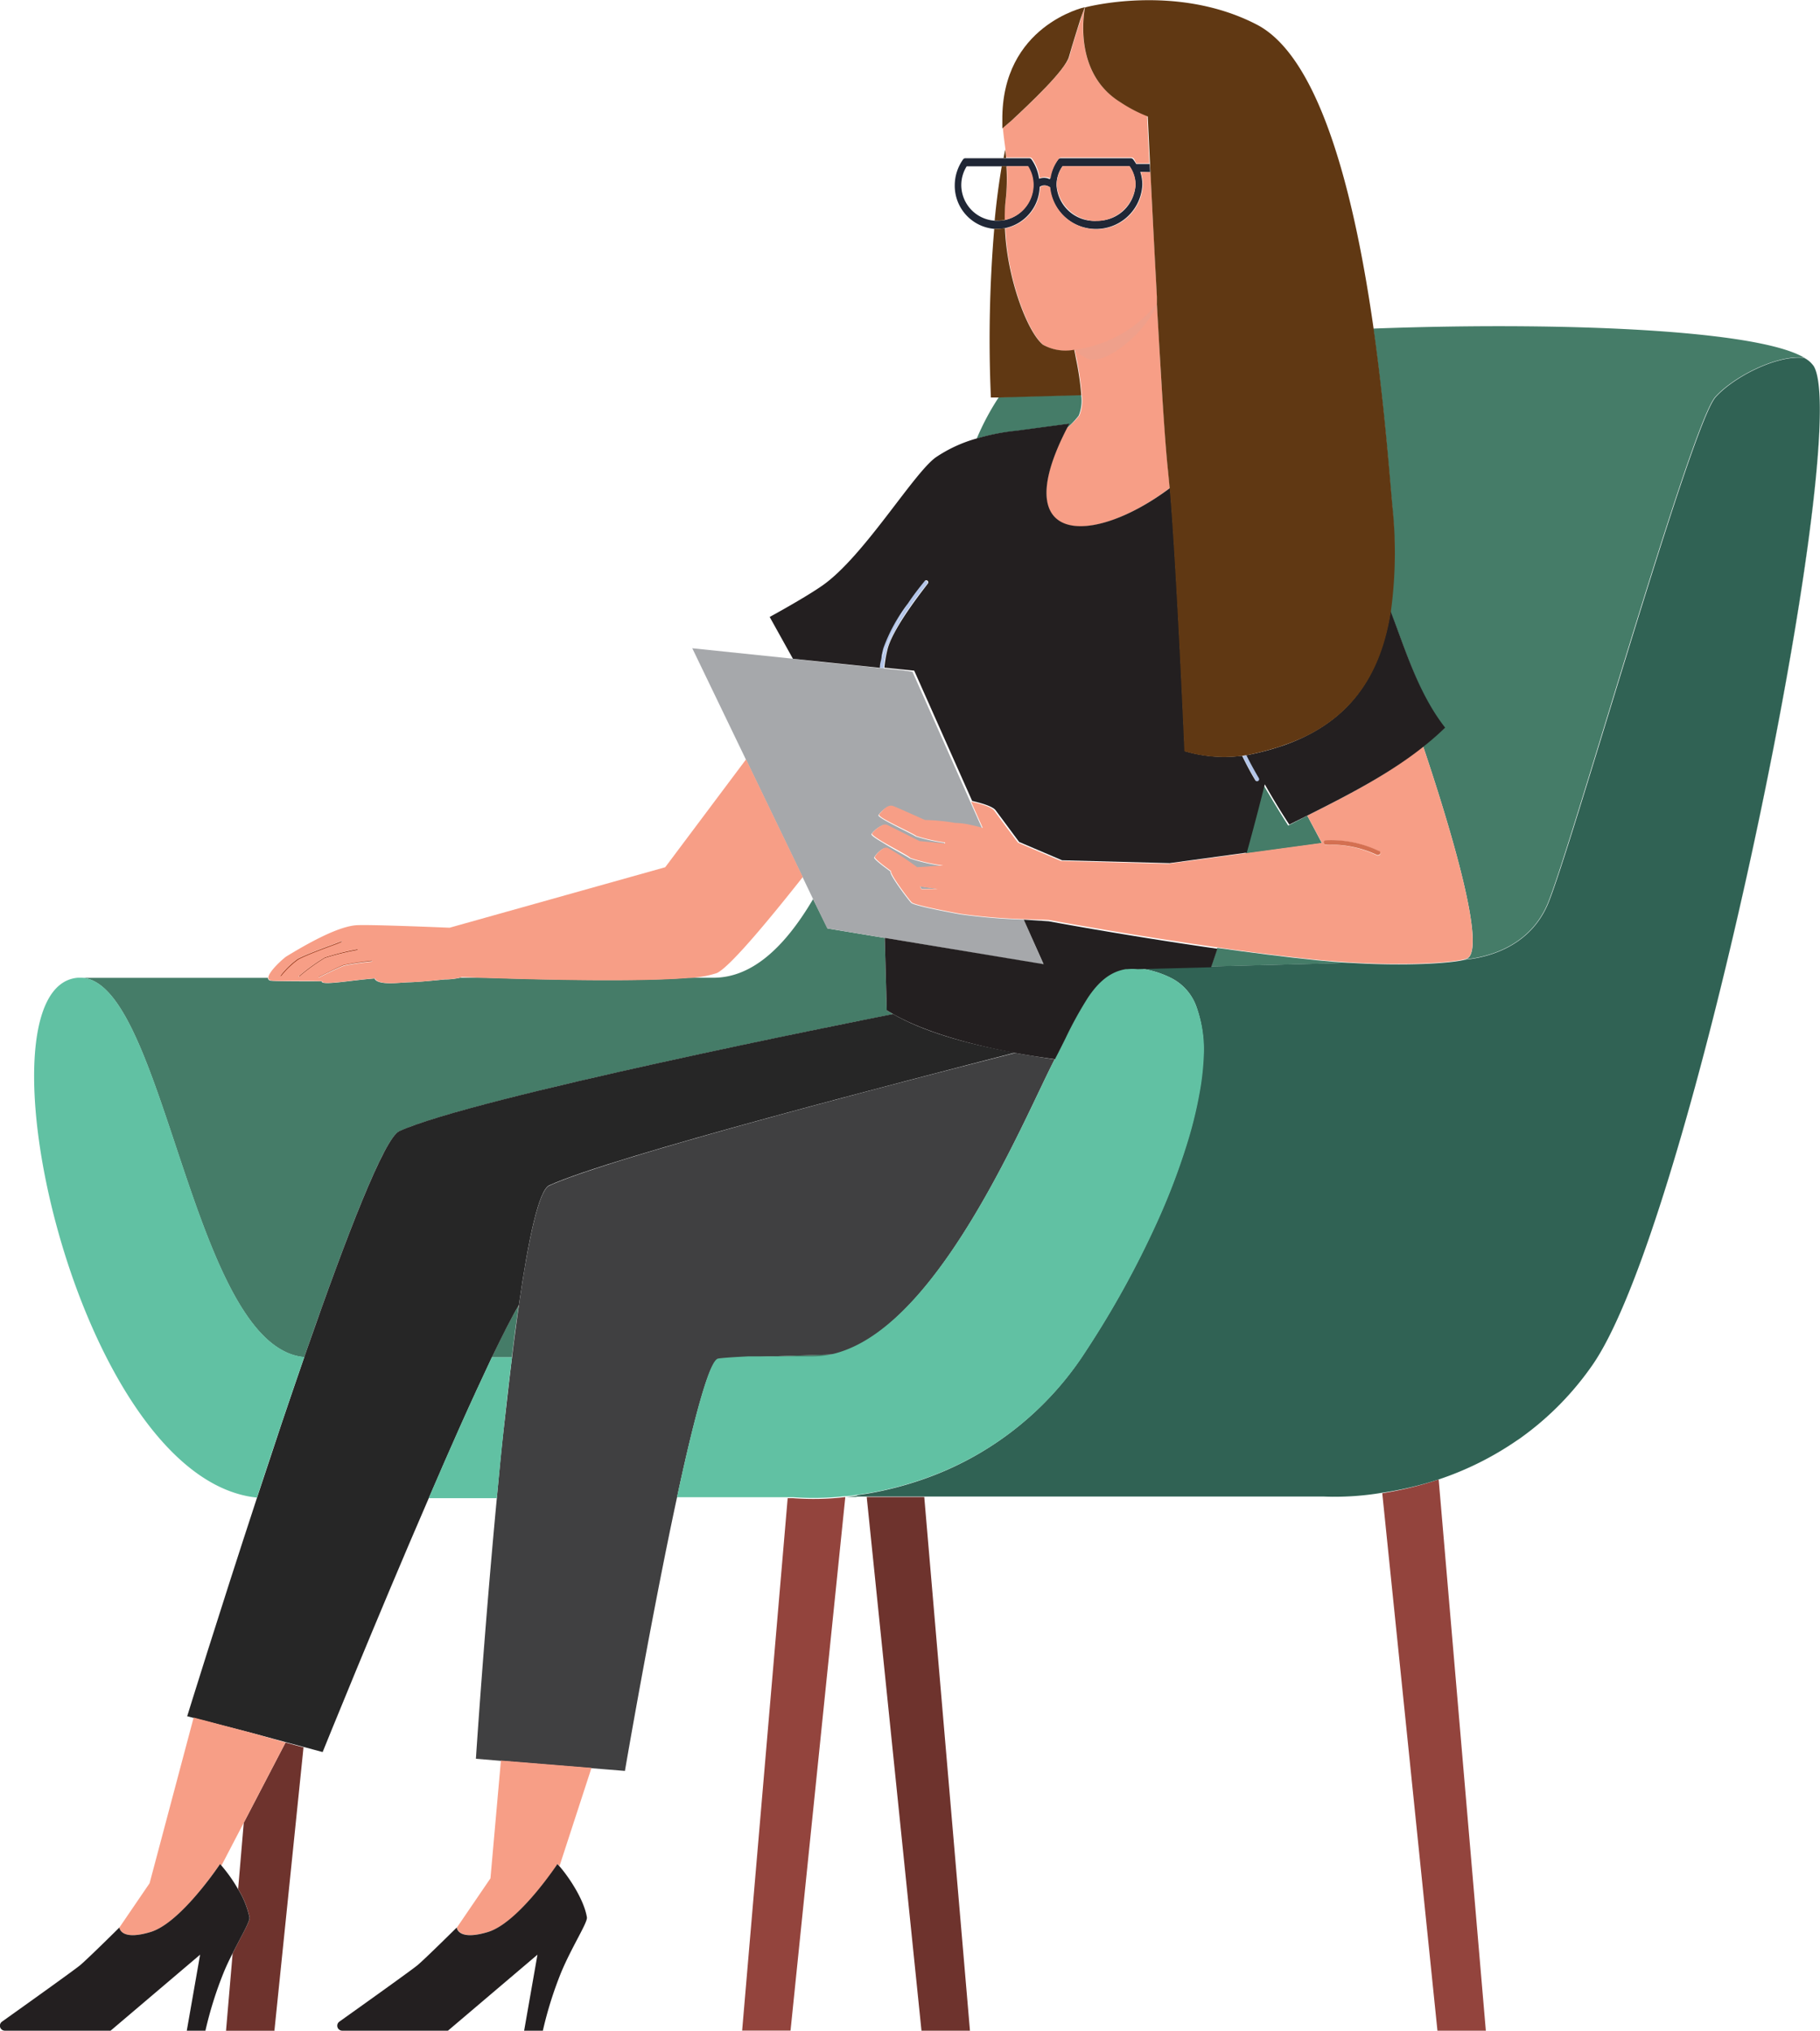 <?xml version="1.0" encoding="UTF-8"?>
<svg xmlns="http://www.w3.org/2000/svg" viewBox="0 0 222.65 248.44">
  <title>Asset 2_CMYK</title>
  <g style="isolation:isolate">
    <path d="M29.12,231.11l.69-8.12-2.73,5.25A18.42,18.42,0,0,1,29.12,231.11Z" style="fill:none"></path>
    <path d="M56.45,119.56l-.17.06h3.22l-3-.11Z" style="fill:none"></path>
    <path d="M87.64,119a12.68,12.68,0,0,1-3.47.6h3.1c4.77,0,8.75-3.78,12.2-9.62l-1.32-2.73C93.47,113.2,89.13,118.33,87.64,119Z" style="fill:none"></path>
    <path d="M118.31,20.33a4.32,4.32,0,0,0-.66,2.3A4.38,4.38,0,0,0,121.72,27c.22-2.22.5-4.47.87-6.65Z" style="fill:none"></path>
    <path d="M29.82,223l-.69,8.12a10.79,10.79,0,0,1,1.4,3.46c.08.47-1,2.24-2.07,4.41l-.81,9.46h5.92l3.56-34.67-2.2-.59Z" style="fill:#6e332d"></path>
    <polygon points="113.07 183.15 106.03 183.15 112.73 248.44 118.66 248.44 113.07 183.15" style="fill:#6e332d"></polygon>
    <path d="M97,183.29h-.64l-5.57,65.14h5.92l6.7-65.27A33.65,33.65,0,0,1,97,183.29Z" style="fill:#93443d"></path>
    <path d="M176,181a42.39,42.39,0,0,1-6.9,1.69l6.75,65.75h5.92Z" style="fill:#93443d"></path>
    <path d="M168,40.2c1.3,9.15,1.93,17.48,2.29,21.62a53.57,53.57,0,0,1-.22,12.92c1.92,4.88,3.39,10,6.55,14.35a33.11,33.11,0,0,1-2.52,2.22c3.08,9.18,7.95,25,5.31,26l-.27.08c2.61-.25,8-1.44,10.24-6.95,3-7.4,17.44-58.53,20.46-61.88,2.18-2.42,7.38-5.14,10.78-4.81a3.68,3.68,0,0,1,1,.72C218.08,40.45,192.32,39.29,168,40.2Z" style="fill:#457c68"></path>
    <path d="M221.88,44.77a2.17,2.17,0,0,0-.18-.22,1.81,1.81,0,0,1,.17.22c4.17,6.66-9.42,77.44-21.12,109.41C212.45,122.21,226,51.44,221.88,44.77Z" style="fill:#457c68"></path>
    <path d="M221.66,44.51l0,0Z" style="fill:#457c68"></path>
    <path d="M108.48,123.61s-.1-3.69-.24-8.86l-7-1.16L99.47,110c-3.45,5.84-7.43,9.62-12.2,9.62h-3.1c-6.06.5-17.82.23-24.67,0H56.27a8.15,8.15,0,0,1-1.87.21c-1.19.12-3.15.31-4.38.35-1,0-3.81.45-4.21-.47-2.92.22-6.52.91-6.46.35-2.47,0-5.27,0-6.15-.07-.3,0-.42-.17-.42-.36H10.07c9.51.7,13,39.75,24.68,45.68a6.72,6.72,0,0,0,2.47.73l.32-.93c4.85-13.91,9.47-25.87,11.29-26.7,9-4.11,55.75-13.41,60.41-14.33C109,123.91,108.72,123.76,108.48,123.61Z" style="fill:#457c68"></path>
    <path d="M159.93,99.79,157.59,101s-1.29-2-3-4.92q-1.07,4.25-2.2,8.35l9.33-1.27Z" style="fill:#457c68"></path>
    <path d="M161.1,117.48c-3.93-.4-8.12-.94-12.18-1.51-.25.77-.51,1.51-.77,2.27l17-.43C163.83,117.73,162.49,117.62,161.1,117.48Z" style="fill:#457c68"></path>
    <path d="M130.76,51.85c-.1.2-.19.38-.29.57a10.47,10.47,0,0,0,1.5-1.58,4.9,4.9,0,0,0,.29-2.54l-10.06.28a30.69,30.69,0,0,0-2.71,5.08,26.48,26.48,0,0,1,4.79-.93Z" style="fill:#457c68"></path>
    <path d="M91.59,166.06h7.85a10.75,10.75,0,0,0,2.77-.38l-4.4.14C95.5,165.89,93.34,166,91.59,166.06Z" style="fill:#457c68"></path>
    <path d="M62.61,166.06c.27-2.22.55-4.36.84-6.35-.86,1.44-2,3.64-3.28,6.35Z" style="fill:#457c68"></path>
    <path d="M169.08,182.68a34.89,34.89,0,0,1-7.15.46H104.77l.16-.17-1.36.17h58.37a34.88,34.88,0,0,0,7.14-.46A42.39,42.39,0,0,0,176,181a38.19,38.19,0,0,0,9.6-4.79A38.19,38.19,0,0,1,176,181,42.37,42.37,0,0,1,169.08,182.68Z" style="fill:#457c68"></path>
    <path d="M109.25,124.06c-4.66.92-51.41,10.22-60.41,14.33-1.82.83-6.44,12.79-11.29,26.7l-.32.93c-.93,2.69-1.87,5.45-2.8,8.2L33.84,176c-.82,2.45-1.63,4.89-2.41,7.27-4.73,14.4-8.53,26.7-8.53,26.7l.79.21L30.75,212l4.17,1.13,2.2.59,2.35.63s6.5-16.09,13-31.1c1.29-3,2.58-5.94,3.81-8.71,1.4-3.14,2.73-6,3.92-8.53,1.3-2.71,2.42-4.91,3.28-6.35,1.17-8.16,2.44-14.06,3.71-14.64,7.82-3.57,44.48-13,57-16.24C118,127.69,112.76,126.1,109.25,124.06Z" style="fill:#262626"></path>
    <path d="M124.19,128.82c-12.54,3.19-49.2,12.67-57,16.24-1.27.58-2.54,6.49-3.71,14.64-.29,2-.57,4.13-.84,6.35-.34,2.76-.66,5.66-1,8.61s-.59,5.75-.86,8.63c-1.55,16.41-2.56,31.88-2.56,31.88l3,.25,11.08.9,4.15.34s3.21-18.75,6.35-33.36c.64-3,1.28-5.8,1.89-8.25,1.27-5.09,2.4-8.59,3.14-8.71.55-.09,1.92-.19,3.74-.27s3.91-.17,6.21-.24l4.4-.14a12.86,12.86,0,0,0,1.67-.58c6.21-2.61,11.8-10.22,16.23-17.9,4.13-7.15,7.25-14.35,8.94-17.6C127.39,129.36,125.76,129.1,124.19,128.82Z" style="fill:#404041"></path>
    <path d="M140.7,21.07l-.05-1H139a5.31,5.31,0,0,0-.35-.54.4.4,0,0,0-.31-.17h-8.59a.4.4,0,0,0-.31.17,5.17,5.17,0,0,0-1,2.4,1.59,1.59,0,0,0-1.32-.06,5.46,5.46,0,0,0-.91-2.34.35.35,0,0,0-.29-.17h-7.83a.35.35,0,0,0-.29.17,5.49,5.49,0,0,0-1,3.14A5.29,5.29,0,0,0,121.63,28c.14,0,.27,0,.41,0a4.93,4.93,0,0,0,.9-.09,5.3,5.3,0,0,0,4.25-5.05,1,1,0,0,1,1.16,0l.07,0a5.68,5.68,0,0,0,11.33-.27,5.12,5.12,0,0,0-.25-1.56Zm-17.78,5.86A4.42,4.42,0,0,1,122,27c-.11,0-.21,0-.32,0a4.38,4.38,0,0,1-4.08-4.35,4.32,4.32,0,0,1,.66-2.3h7.48a4.32,4.32,0,0,1,.66,2.3A4.39,4.39,0,0,1,122.92,26.92Zm11.16.09a4.63,4.63,0,0,1-4.83-4.38,4,4,0,0,1,.73-2.3h8.2a4,4,0,0,1,.73,2.3A4.63,4.63,0,0,1,134.08,27Z" style="fill:#202736"></path>
    <path d="M42,118c-.6.21-2.92,1.37-3,1.42a.07.07,0,0,0,0,.09.07.07,0,0,0,.06,0h0s2.41-1.2,3-1.41a32.7,32.7,0,0,1,3.4-.5.07.07,0,0,0,.06-.07.07.07,0,0,0-.07-.06A31.78,31.78,0,0,0,42,118Z" style="fill:#a64324"></path>
    <path d="M43.74,116.25a.07.07,0,0,0,0-.13,30.56,30.56,0,0,0-4,1,22.74,22.74,0,0,0-3.16,2.29.07.07,0,0,0,0,.09l.05,0,0,0a23.34,23.34,0,0,1,3.13-2.27A31.28,31.28,0,0,1,43.74,116.25Z" style="fill:#a64324"></path>
    <path d="M41.82,115.27a.07.07,0,0,0,0-.09.07.07,0,0,0-.09,0l-.87.33c-1.2.44-3.43,1.27-4.43,1.79a10.08,10.08,0,0,0-2.14,2.08s0,.07.05.11a.07.07,0,0,0,.05,0,10.22,10.22,0,0,1,2.09-2c1-.52,3.22-1.35,4.41-1.79C41.57,115.37,41.78,115.29,41.82,115.27Z" style="fill:#a64324"></path>
    <path d="M111,73.84a20.59,20.59,0,0,0-3,5.46c-.08.29-.14.59-.2.88l.09.12A49.68,49.68,0,0,1,111,73.84Z" style="fill:#b3c5e8"></path>
    <path d="M108.24,80.73c.07-.43.16-.87.27-1.3.75-2.86,4.88-8,4.93-8a.25.25,0,0,0-.39-.31c-.08.1-1,1.26-2.06,2.76a49.68,49.68,0,0,0-3.07,6.47Z" style="fill:#b3c5e8"></path>
    <path d="M107.92,80.31l-.09-.12q-.08.39-.13.77C107.76,80.75,107.84,80.53,107.92,80.31Z" style="fill:#b3c5e8"></path>
    <path d="M107.92,80.31c-.08.22-.16.44-.22.65s-.07.5-.1.75l.5.05c0-.34.08-.67.13-1Z" style="fill:#b3c5e8"></path>
    <path d="M221.87,44.78a3,3,0,0,0-1.21-1c-3.41-.33-8.6,2.38-10.78,4.81-3,3.35-17.44,54.48-20.46,61.88-2.26,5.5-7.63,6.7-10.24,6.95-1.62.43-7.13.8-14,.38l-17,.43-9,.23a11.74,11.74,0,0,1,4,1.15,6.26,6.26,0,0,1,3.19,3.59,15.37,15.37,0,0,1,.82,6.2,32.41,32.41,0,0,1-.44,4,51,51,0,0,1-1.36,5.81,81.2,81.2,0,0,1-3.92,10.42,115.34,115.34,0,0,1-8.65,15.67,38.67,38.67,0,0,1-19.95,15.7,42.16,42.16,0,0,1-6.89,1.76l-1.07.16-.16.17h57.17a34.89,34.89,0,0,0,7.15-.46A42.37,42.37,0,0,0,176,181a38.19,38.19,0,0,0,9.6-4.79l.29-.19.22-.16a36.54,36.54,0,0,0,8.73-8.9c1.84-2.66,3.86-7.11,5.93-12.77C212.45,122.21,226,51.44,221.87,44.78Z" style="fill:#306254"></path>
    <path d="M137.72,118.5v0l.19,0Z" style="fill:#306254"></path>
    <path d="M56.25,174.58c-1.24,2.77-2.52,5.72-3.81,8.71h8.34c.27-2.87.56-5.77.86-8.63s.64-5.85,1-8.61H60.17C59,168.54,57.65,171.45,56.25,174.58Z" style="fill:#61c1a3"></path>
    <path d="M10.07,119.62H9.5c-13.27,1.16-.16,61.32,21.93,63.6.78-2.38,1.59-4.82,2.41-7.27l.58-1.73c.93-2.76,1.87-5.51,2.8-8.2a6.72,6.72,0,0,1-2.47-.73C23.1,159.37,19.59,120.31,10.07,119.62Z" style="fill:#61c1a3"></path>
    <path d="M146.38,123.2a6.26,6.26,0,0,0-3.19-3.59,11.74,11.74,0,0,0-4-1.15,6.37,6.37,0,0,0-1.26,0l-.19,0c-2,.32-3.37,1.62-4.63,3.49a47,47,0,0,0-2.75,5c-.39.78-.79,1.59-1.22,2.41l-.06.12c-1.69,3.25-4.81,10.45-8.94,17.6-4.43,7.68-10,15.29-16.23,17.9a12.86,12.86,0,0,1-1.67.58,10.75,10.75,0,0,1-2.77.38H91.59c-1.83.09-3.19.18-3.74.27-.74.12-1.87,3.62-3.14,8.71-.61,2.45-1.25,5.26-1.89,8.25H97a33.65,33.65,0,0,0,6.41-.13l.21,0,1.36-.17,1.07-.16a42.16,42.16,0,0,0,6.89-1.76,38.67,38.67,0,0,0,19.95-15.7,115.34,115.34,0,0,0,8.65-15.67,81.2,81.2,0,0,0,3.92-10.42,51,51,0,0,0,1.36-5.81,32.41,32.41,0,0,0,.44-4A15.37,15.37,0,0,0,146.38,123.2Z" style="fill:#61c1a3"></path>
    <path d="M152,92.48c.56,1.15,1.12,2.18,1.62,3a.25.25,0,1,0,.43-.26c-.48-.77-1-1.73-1.53-2.82h0Z" style="fill:#b3c5e8"></path>
    <path d="M114.72,108.73c-.73-.09-1.52-.2-2.17-.31l.19.34Z" style="fill:#a6a8ab"></path>
    <path d="M125.24,112.51a70.23,70.23,0,0,1-7.78-.65s-5.61-1-6-1.41-2.73-3.52-2.51-3.81l0,0-1-.75c-.63-.5-1.1-.91-1-1a3,3,0,0,1,1-1,.73.73,0,0,1,.56-.11,35.71,35.71,0,0,1,3.63,2.38s3.17-.2,3.17-.22a21.83,21.83,0,0,1-4-.91c-.26-.22-2.12-1.18-3.42-2-.78-.46-1.36-.85-1.28-1a3.47,3.47,0,0,1,1.23-1,.78.78,0,0,1,.58-.07c.58.23,4,2,4,2l3.12.3,0-.14a20.29,20.29,0,0,1-3.53-.79c-.35-.27-3.35-1.65-4.28-2.3-.19-.14-.3-.24-.27-.3a2,2,0,0,1,.25-.31c.37-.4,1-.91,1.48-.75s3.89,1.71,3.89,1.71a24.57,24.57,0,0,1,3.71.36,9,9,0,0,1,1.88.24c.61.13,1.16.27,1.48.37l-1.43-3.22-5.46-12.28-1.63-3.66L110.34,82l-1.27-.13-1-.1-.5-.05h-.11l-7.4-.77L97,80.59,84.69,79.31l6.53,13.55,6.94,14.4L99.47,110l1.73,3.58,7,1.16L127.66,118Z" style="fill:#a6a8ab"></path>
    <path d="M60,229.8l-4.09,6s.07,1.69,3.83.55c2.15-.65,4.61-3.28,6.33-5.41,1.28-1.59,2.15-2.9,2.15-2.9l.23.25,3.91-12-11.08-.9Z" style="fill:#f79e86"></path>
    <path d="M23.69,210.13,18.3,230.4l-3.69,5.41s.07,1.69,3.83.55c2.31-.7,5-3.68,6.7-5.88,1.07-1.37,1.78-2.43,1.78-2.43l.17.19L29.82,223l5.11-9.82L30.75,212Z" style="fill:#f79e86"></path>
    <path d="M130.48,52.41c-7.34,14.34,3,14.55,12.62,7.3-.07-.77-.13-1.48-.2-2.09-.21-2-.46-5.48-.73-9.6-.12-1.84-.24-3.81-.35-5.85-.09-1.62-.19-3.28-.28-4.94v-.12l0-.79c-.06-1.05-.11-2.11-.17-3.15-.24-4.48-.46-8.75-.62-12.11h-1.19a5.12,5.12,0,0,1,.25,1.56,5.68,5.68,0,0,1-11.33.27l-.07,0a1,1,0,0,0-1.16,0,5.3,5.3,0,0,1-4.25,5.05c.23,6.09,2.74,12.73,4.66,14.27a5.68,5.68,0,0,0,3.81.61c.05.24.13.6.22,1a34.47,34.47,0,0,1,.65,4.47,4.9,4.9,0,0,1-.29,2.54A10.47,10.47,0,0,1,130.48,52.41Z" style="fill:#f79e86"></path>
    <path d="M132.7.88l-.46,1.43c-.4,1.24-1,3.07-1.39,4.56-.48,1.67-4.88,5.85-7,7.8l-1.16,1c.06.79.19,1.65.31,2.6,0,.33.08.66.12,1H126a.35.35,0,0,1,.29.17,5.46,5.46,0,0,1,.91,2.34,1.59,1.59,0,0,1,1.32.06,5.17,5.17,0,0,1,1-2.4.4.4,0,0,1,.31-.17h8.59a.4.4,0,0,1,.31.17A5.31,5.31,0,0,1,139,20h1.61c-.17-3.53-.28-5.81-.28-5.81A17.32,17.32,0,0,1,137,12.45c-4.46-2.78-4.65-7.84-4.46-10.24A11.37,11.37,0,0,1,132.7.88Z" style="fill:#f79e86"></path>
    <path d="M126.45,22.63a4.32,4.32,0,0,0-.66-2.3h-2.62A23.25,23.25,0,0,1,123,24.7a19.46,19.46,0,0,0-.12,2.22A4.39,4.39,0,0,0,126.45,22.63Z" style="fill:#f79e86"></path>
    <path d="M130,20.33a4,4,0,0,0-.73,2.3,4.85,4.85,0,0,0,9.66,0,4,4,0,0,0-.73-2.3Z" style="fill:#f79e86"></path>
    <path d="M81.38,106.1,55,113.5c-3.65-.15-9.75-.38-11.31-.31-2.4.11-6.43,2.47-8.65,3.82-.34.21-2.2,1.86-2.21,2.6,0,.19.11.33.42.36.87.09,3.67,0,6.15.07-.06.56,3.54-.13,6.46-.35.4.92,3.2.51,4.21.47,1.23,0,3.19-.23,4.38-.35a8.15,8.15,0,0,0,1.87-.21l.17-.06.06,0,3,.11c6.85.23,18.61.5,24.67,0a12.68,12.68,0,0,0,3.47-.6c1.49-.68,5.83-5.82,10.52-11.75l-6.94-14.4ZM45.46,117.53a.07.07,0,0,1,.07.06.07.07,0,0,1-.06.07,32.7,32.7,0,0,0-3.4.5c-.59.21-3,1.4-3,1.41h0a.07.07,0,0,1-.06,0,.07.07,0,0,1,0-.09c.1,0,2.42-1.21,3-1.42A31.78,31.78,0,0,1,45.46,117.53Zm-1.75-1.41a.07.07,0,0,1,0,.13,31.28,31.28,0,0,0-4,1,23.34,23.34,0,0,0-3.12,2.27l0,0-.05,0a.07.07,0,0,1,0-.09,22.74,22.74,0,0,1,3.16-2.29A30.56,30.56,0,0,1,43.72,116.12Zm-9.41,3.24a10.08,10.08,0,0,1,2.14-2.08c1-.53,3.23-1.35,4.43-1.79l.87-.33a.07.07,0,0,1,.09,0,.07.07,0,0,1,0,.09s-.25.11-.9.34c-1.2.44-3.42,1.26-4.41,1.79a10.22,10.22,0,0,0-2.09,2,.07.07,0,0,1-.05,0C34.29,119.44,34.29,119.4,34.31,119.37Z" style="fill:#f79e86"></path>
    <path d="M159.93,99.79l1.79,3.33-9.33,1.27-9.45,1.29-13.15-.35-5.25-2.24c-.77-1-2.47-3.31-2.88-3.88s-2-.94-2.87-1.14l1.43,3.22c-.32-.09-.86-.24-1.48-.37a9,9,0,0,0-1.88-.24,24.57,24.57,0,0,0-3.71-.36s-3.31-1.5-3.89-1.71-1.11.35-1.48.75a2,2,0,0,0-.25.31c0,.06.08.16.27.3.92.65,3.93,2,4.28,2.3a20.29,20.29,0,0,0,3.53.79l0,.14-3.12-.3s-3.47-1.74-4-2a.78.78,0,0,0-.58.07,3.47,3.47,0,0,0-1.23,1c-.08.13.5.52,1.28,1,1.31.77,3.17,1.73,3.42,2a21.83,21.83,0,0,0,4,.91s-3.17.22-3.17.22a35.71,35.71,0,0,0-3.63-2.38.73.73,0,0,0-.56.11,3,3,0,0,0-1,1c-.06.12.4.53,1,1l1,.75,0,0c-.22.29,2.13,3.41,2.51,3.81s6,1.41,6,1.41a70.23,70.23,0,0,0,7.78.65l3,.1c3.55.65,11.78,2.1,20.64,3.36,4.06.58,8.25,1.11,12.18,1.51,1.39.14,2.74.24,4,.32,6.9.42,12.42.05,14-.38l.27-.08c2.64-1-2.23-16.84-5.31-26C170.08,94.59,165.16,97.17,159.93,99.79Zm-47.2,9-.19-.34c.65.11,1.44.21,2.17.31Zm49.67-5.42a.74.74,0,0,1-.19,0,.27.27,0,0,1,0-.54,13.57,13.57,0,0,1,6.52,1.32.27.27,0,0,1-.13.51.26.26,0,0,1-.13,0A13.18,13.18,0,0,0,162.4,103.34Z" style="fill:#f79e86"></path>
    <path d="M141.54,37.11a15.36,15.36,0,0,1-10.1,5.68,6,6,0,0,0,1.1.84l.38.22c.88.44,2.25,0,3.67-.94a14.32,14.32,0,0,0,5-5.67Z" style="fill:#efa08b;mix-blend-mode:multiply"></path>
    <path d="M68.19,228.05s-.87,1.31-2.15,2.9c-1.72,2.13-4.18,4.75-6.33,5.41-3.75,1.14-3.83-.55-3.83-.55s-3.84,3.81-4.82,4.63c-.74.61-6.66,4.84-9.54,6.89a.61.61,0,0,0,.36,1.11H54.8l10.95-9.3-1.63,9.3h2.29a46.57,46.57,0,0,1,2.23-7.11c1.31-3.15,3.26-6.13,3.16-6.76-.38-2.32-2.43-5.21-3.37-6.26Z" style="fill:#231f20"></path>
    <path d="M125.24,112.51l2.43,5.45-19.43-3.22c.14,5.17.24,8.86.24,8.86.24.16.51.3.77.46,3.51,2,8.79,3.63,14.94,4.76,1.57.29,3.2.54,4.87.77l.06-.12c.43-.82.83-1.63,1.22-2.41a47,47,0,0,1,2.75-5c1.25-1.87,2.67-3.17,4.63-3.49v0h.18a6.37,6.37,0,0,1,1.26,0l9-.23c.26-.75.51-1.5.77-2.27-8.86-1.26-17.09-2.71-20.64-3.36Z" style="fill:#231f20"></path>
    <path d="M170.11,74.75c-1.21,7.59-4.61,12.38-10.16,15.2a23.68,23.68,0,0,1-2.83,1.21c-.46.16-.94.31-1.43.46q-1.48.44-3.11.76l-.11,0c.53,1.08,1.05,2,1.53,2.82a.25.25,0,0,1-.43.26c-.5-.81-1.05-1.84-1.62-3a17,17,0,0,1-7-.57s-.69-16.09-1.42-27.07c-.13-1.9-.26-3.65-.38-5.13-9.66,7.25-20,7-12.62-7.3.1-.19.18-.37.29-.57l-6.46.87a26.48,26.48,0,0,0-4.79.93,17.15,17.15,0,0,0-5.1,2.34c-2.76,2-8.8,12.12-13.84,15.66-2.15,1.51-6.47,3.86-6.47,3.86L97,80.59l3.13.33,7.4.77h.11q0-.37.1-.75t.13-.77c.06-.29.12-.59.2-.88a20.59,20.59,0,0,1,3-5.46c1-1.5,2-2.66,2.06-2.76a.25.25,0,0,1,.39.31c0,.05-4.18,5.17-4.93,8-.11.43-.2.87-.27,1.3s-.1.68-.13,1l1,.1,1.27.13,1.38.14,1.63,3.66,5.46,12.28c.89.2,2.48.62,2.87,1.14s2.1,2.84,2.88,3.88l5.25,2.24,13.15.35,9.45-1.29q1.13-4.09,2.2-8.35c1.7,3,3,4.92,3,4.92l2.34-1.17c5.22-2.62,10.15-5.2,14.2-8.47a33.11,33.11,0,0,0,2.52-2.22C173.5,84.8,172,79.63,170.11,74.75Z" style="fill:#231f20"></path>
    <path d="M27.09,228.24l-.17-.19s-.7,1.06-1.78,2.43c-1.72,2.19-4.39,5.17-6.7,5.88-3.75,1.14-3.83-.55-3.83-.55s-3.84,3.81-4.82,4.63c-.74.61-6.66,4.84-9.54,6.89a.61.61,0,0,0,.36,1.11H13.53l10.95-9.3-1.63,9.3h2.28a46.57,46.57,0,0,1,2.23-7.11c.33-.81.71-1.6,1.09-2.34,1.09-2.17,2.15-3.94,2.07-4.41a10.79,10.79,0,0,0-1.4-3.46A18.42,18.42,0,0,0,27.09,228.24Z" style="fill:#231f20"></path>
    <path d="M168.72,104.12a13.57,13.57,0,0,0-6.52-1.32.27.27,0,0,0,0,.54.74.74,0,0,0,.19,0,13.18,13.18,0,0,1,6.07,1.26.26.26,0,0,0,.13,0,.27.27,0,0,0,.13-.51Z" style="fill:#d47051"></path>
    <path d="M122.77,19.33h.31c0-.35-.08-.69-.12-1Q122.87,18.82,122.77,19.33Z" style="fill:#603813"></path>
    <path d="M131.41,42.79a5.68,5.68,0,0,1-3.81-.61c-1.92-1.54-4.43-8.18-4.66-14.27a4.93,4.93,0,0,1-.9.09c-.14,0-.28,0-.41,0a161.75,161.75,0,0,0-.41,20.63l1,0,10.06-.28a34.47,34.47,0,0,0-.65-4.47C131.54,43.39,131.46,43,131.41,42.79Z" style="fill:#603813"></path>
    <path d="M122.92,26.92A19.46,19.46,0,0,1,123,24.7a23.25,23.25,0,0,0,.12-4.37h-.57c-.37,2.18-.66,4.43-.87,6.65.11,0,.21,0,.32,0A4.42,4.42,0,0,0,122.92,26.92Z" style="fill:#603813"></path>
    <path d="M170.33,61.82c-.36-4.14-1-12.47-2.29-21.62C165.85,24.83,161.74,7.12,153.73,3c-9.88-5.11-21-2.09-21-2.09a11.37,11.37,0,0,0-.17,1.33c-.19,2.4,0,7.46,4.46,10.24a17.32,17.32,0,0,0,3.39,1.77s.11,2.28.28,5.81l.05,1c.17,3.36.38,7.63.62,12.11.06,1,.11,2.09.17,3.15l0,.79v.12c.09,1.66.19,3.32.28,4.94.12,2,.24,4,.35,5.85.26,4.12.51,7.58.73,9.6.06.61.13,1.32.2,2.09.13,1.48.26,3.23.38,5.13.74,11,1.42,27.07,1.42,27.07a17,17,0,0,0,7,.57l.48-.08h0l.11,0q1.63-.32,3.11-.76c.49-.14,1-.29,1.43-.46A23.68,23.68,0,0,0,160,89.95c5.55-2.82,9-7.61,10.16-15.2A53.57,53.57,0,0,0,170.33,61.82Z" style="fill:#603813"></path>
    <path d="M122.62,14.75c0,.29,0,.58,0,.87,0,0,0,.07,0,.1h0l1.16-1c2.15-2,6.55-6.13,7-7.8.42-1.49,1-3.32,1.39-4.56L132.7.88S122.5,3.12,122.62,14.75Z" style="fill:#603813"></path>
  </g>
</svg>
